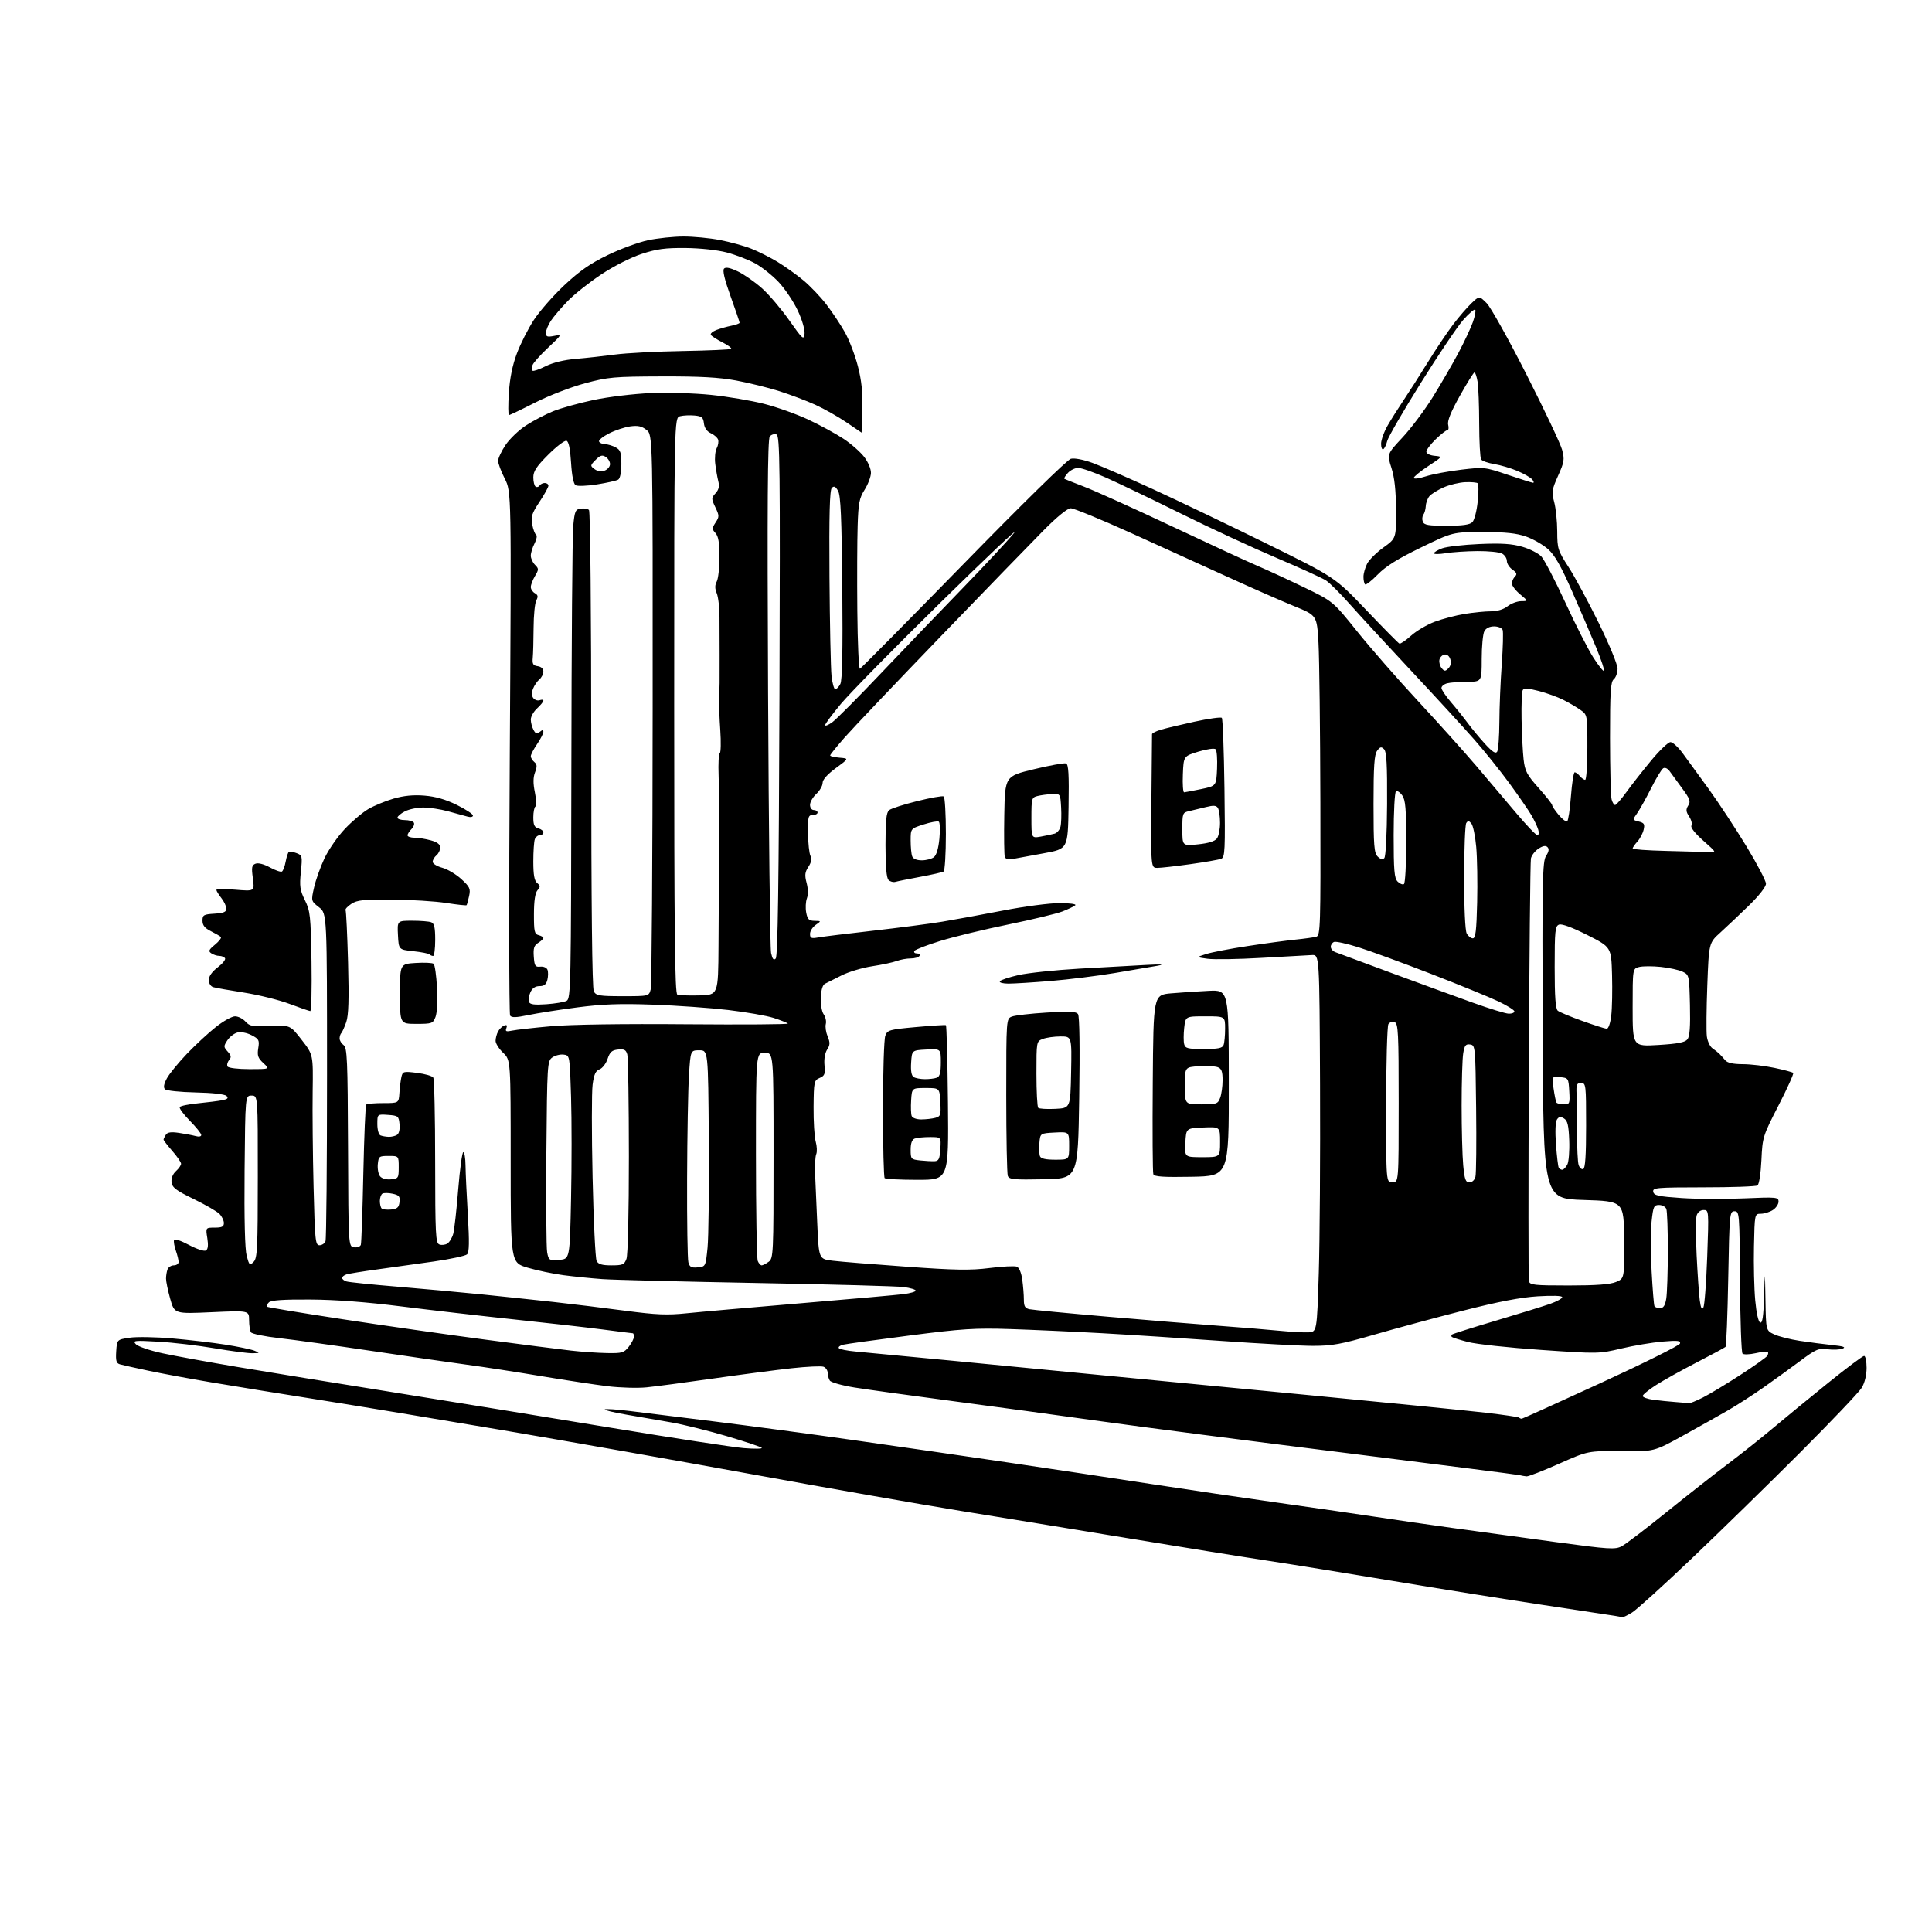 <?xml version="1.0" encoding="UTF-8" standalone="no"?>
<svg 
  version="1.1" 
  xmlns="http://www.w3.org/2000/svg" 
  xmlns:xlink="http://www.w3.org/1999/xlink" 
  xmlns:svg="http://www.w3.org/2000/svg"
  xmlns:rdf="http://www.w3.org/1999/02/22-rdf-syntax-ns#"
  xmlns:cc="http://creativecommons.org/ns#"
  xmlns:dc="http://purl.org/dc/elements/1.1/"
  viewBox="0 0 768 768"
  width="768"
  height="768"
>
<style>svg {background-color: white; }</style>"
<path stroke="none" fill="black" fill-rule="evenodd" d="M645.00,642.86C644.73,642.79 643.38,642.55 642.00,642.33C640.62,642.11 627.58,640.13 613.00,637.93C598.42,635.73 571.88,631.49 554.00,628.50C536.12,625.51 513.85,621.91 504.50,620.49C495.15,619.08 469.95,615.03 448.50,611.49C427.05,607.95 397.12,603.06 382.00,600.62C366.88,598.17 329.75,591.66 299.50,586.14C269.25,580.62 224.25,572.66 199.50,568.47C174.75,564.27 142.12,558.87 127.00,556.48C111.88,554.09 92.53,550.95 84.00,549.51C75.47,548.07 64.22,545.99 59.00,544.88C53.77,543.78 48.69,542.64 47.70,542.35C46.24,541.93 45.95,540.96 46.20,537.17C46.50,532.52 46.50,532.52 51.50,531.77C54.25,531.35 61.90,531.48 68.50,532.05C75.10,532.62 84.60,533.73 89.60,534.52C94.61,535.31 99.79,536.39 101.10,536.91C103.40,537.83 103.37,537.88 100.35,537.94C98.62,537.97 91.87,537.09 85.36,535.98C78.85,534.86 68.79,533.68 63.01,533.35C53.35,532.80 52.62,532.88 54.03,534.37C54.88,535.26 59.60,536.87 64.53,537.94C69.46,539.01 82.95,541.47 94.50,543.41C106.05,545.35 133.95,549.89 156.50,553.49C179.05,557.10 217.85,563.42 242.72,567.53C267.59,571.65 291.44,575.30 295.72,575.65C300.00,576.00 303.19,575.94 302.81,575.54C302.44,575.13 296.14,573.03 288.81,570.87C281.49,568.72 271.68,566.28 267.00,565.46C262.32,564.65 254.31,563.26 249.19,562.38C244.06,561.51 240.11,560.55 240.40,560.26C240.69,559.97 245.11,560.25 250.22,560.88C255.32,561.51 270.52,563.39 284.00,565.06C297.48,566.73 322.45,570.07 339.50,572.50C356.55,574.92 384.23,578.92 401.00,581.40C417.77,583.87 443.20,587.70 457.50,589.90C471.80,592.10 494.98,595.52 509.00,597.49C523.02,599.46 540.12,601.94 547.00,602.99C553.88,604.04 567.60,606.03 577.50,607.40C587.40,608.78 605.92,611.31 618.65,613.03C639.69,615.87 642.06,616.02 644.65,614.66C646.22,613.84 654.02,607.90 662.00,601.46C669.98,595.02 681.00,586.36 686.50,582.21C692.00,578.07 700.33,571.46 705.00,567.53C709.67,563.59 719.47,555.57 726.76,549.69C734.05,543.81 740.47,539.00 741.01,539.00C741.55,539.00 742.00,541.14 742.00,543.75C741.99,546.68 741.25,549.72 740.06,551.67C738.99,553.42 728.08,564.89 715.81,577.17C703.54,589.45 684.17,608.39 672.77,619.25C661.36,630.12 650.56,639.91 648.77,641.00C646.97,642.10 645.27,642.93 645.00,642.86zM606.82,586.88C606.09,586.82 604.83,586.59 604.00,586.38C603.17,586.17 571.90,582.18 534.50,577.51C497.10,572.85 453.45,567.20 437.50,564.96C421.55,562.72 395.02,559.11 378.54,556.94C362.07,554.77 344.56,552.34 339.63,551.55C334.71,550.75 330.31,549.52 329.86,548.80C329.40,548.09 329.02,546.70 329.02,545.72C329.01,544.74 328.27,543.66 327.37,543.31C326.47,542.97 320.73,543.24 314.62,543.91C308.50,544.59 294.50,546.42 283.50,547.99C272.50,549.56 260.57,551.14 257.00,551.50C253.43,551.86 246.45,551.65 241.50,551.05C236.55,550.44 224.62,548.63 215.00,547.02C205.38,545.41 192.10,543.36 185.50,542.48C178.90,541.59 161.80,539.12 147.50,536.99C133.20,534.86 116.78,532.58 111.00,531.93C105.22,531.28 100.17,530.24 99.77,529.62C99.36,529.01 99.02,526.80 99.02,524.73C99.00,520.95 99.00,520.95 84.17,521.62C69.35,522.29 69.35,522.29 67.67,516.33C66.75,513.05 66.00,509.42 66.00,508.27C66.00,507.11 66.27,505.45 66.61,504.58C66.94,503.71 68.07,503.00 69.11,503.00C70.15,503.00 71.00,502.39 71.00,501.65C71.00,500.91 70.51,498.89 69.91,497.17C69.31,495.45 68.98,493.56 69.18,492.97C69.39,492.34 71.81,493.12 75.09,494.87C78.21,496.53 81.18,497.51 81.86,497.08C82.69,496.58 82.86,494.99 82.41,492.17C81.74,488.00 81.74,488.00 85.37,488.00C88.22,488.00 89.00,487.61 89.00,486.17C89.00,485.17 88.21,483.54 87.25,482.56C86.29,481.57 81.67,478.91 77.00,476.63C69.95,473.21 68.45,472.06 68.20,469.95C68.02,468.36 68.68,466.70 69.95,465.54C71.08,464.52 71.99,463.20 71.98,462.60C71.97,461.99 70.40,459.70 68.48,457.51C66.57,455.32 65.01,453.29 65.02,453.01C65.02,452.73 65.43,451.87 65.92,451.10C66.57,450.08 67.97,449.87 71.15,450.34C73.54,450.69 76.51,451.26 77.75,451.60C79.06,451.97 80.00,451.79 80.00,451.18C80.00,450.59 77.96,448.05 75.47,445.52C72.97,442.99 71.17,440.54 71.45,440.08C71.74,439.61 75.02,438.94 78.74,438.58C82.46,438.21 86.78,437.66 88.35,437.36C90.49,436.94 90.91,436.51 90.05,435.65C89.36,434.95 84.50,434.41 77.76,434.26C71.63,434.13 66.16,433.56 65.59,432.99C64.89,432.29 65.13,430.92 66.34,428.66C67.32,426.84 70.91,422.45 74.31,418.89C77.72,415.34 82.90,410.53 85.84,408.22C88.78,405.90 92.19,404.00 93.43,404.00C94.68,404.00 96.54,404.94 97.59,406.10C99.27,407.95 100.38,408.15 107.42,407.85C115.36,407.50 115.36,407.50 119.93,413.37C124.50,419.24 124.50,419.24 124.29,433.87C124.17,441.92 124.33,458.96 124.65,471.75C125.18,493.17 125.36,495.00 127.00,495.00C127.98,495.00 129.06,494.29 129.39,493.42C129.73,492.55 130.00,462.88 130.00,427.49C130.00,363.14 130.00,363.14 126.82,360.66C123.64,358.17 123.64,358.17 124.85,352.78C125.51,349.81 127.38,344.59 129.00,341.16C130.62,337.74 134.26,332.49 137.10,329.49C139.93,326.50 144.11,322.95 146.39,321.62C148.66,320.29 153.19,318.42 156.44,317.47C160.52,316.29 164.33,315.91 168.73,316.27C173.09,316.62 177.15,317.78 181.55,319.95C185.10,321.70 188.00,323.60 188.00,324.18C188.00,324.80 187.07,324.97 185.75,324.59C184.51,324.24 181.04,323.29 178.04,322.48C175.04,321.66 170.63,321.00 168.24,321.00C165.85,321.00 162.57,321.69 160.95,322.53C159.33,323.36 158.00,324.49 158.00,325.03C158.00,325.56 159.32,326.00 160.94,326.00C162.56,326.00 164.16,326.45 164.50,327.01C164.85,327.56 164.42,328.72 163.56,329.58C162.70,330.44 162.00,331.56 162.00,332.07C162.00,332.58 163.24,333.00 164.75,333.01C166.26,333.01 169.19,333.48 171.25,334.05C173.84,334.77 175.00,335.66 175.00,336.92C175.00,337.93 174.32,339.32 173.50,340.00C172.67,340.68 172.00,341.85 172.00,342.58C172.00,343.32 173.70,344.38 175.78,344.94C177.86,345.50 181.28,347.53 183.37,349.44C186.77,352.56 187.10,353.28 186.47,356.21C186.08,358.02 185.63,359.65 185.47,359.83C185.30,360.01 181.64,359.61 177.34,358.94C173.03,358.27 163.41,357.67 155.96,357.61C144.51,357.52 142.00,357.78 139.68,359.29C138.17,360.28 137.13,361.41 137.37,361.80C137.61,362.18 138.06,371.52 138.36,382.55C138.76,397.36 138.57,403.55 137.64,406.28C136.94,408.30 136.06,410.27 135.69,410.65C135.31,411.02 135.00,412.00 135.00,412.81C135.00,413.62 135.72,414.81 136.60,415.45C138.01,416.48 138.21,421.19 138.35,456.06C138.50,495.50 138.50,495.50 140.75,495.82C141.99,496.00 143.20,495.55 143.44,494.82C143.67,494.09 144.12,481.39 144.43,466.58C144.75,451.78 145.26,439.40 145.59,439.08C145.91,438.76 148.95,438.50 152.34,438.50C158.50,438.50 158.50,438.50 158.77,434.50C158.91,432.30 159.27,429.44 159.56,428.14C160.07,425.89 160.36,425.81 165.80,426.49C168.93,426.88 171.83,427.72 172.23,428.35C172.64,428.98 172.98,444.03 172.98,461.78C173.00,490.74 173.17,494.13 174.64,494.69C175.54,495.04 176.98,494.87 177.83,494.33C178.69,493.79 179.75,492.03 180.18,490.43C180.61,488.82 181.50,480.87 182.15,472.75C182.81,464.64 183.72,458.00 184.17,458.00C184.63,458.00 185.02,460.36 185.05,463.25C185.08,466.14 185.50,475.02 185.97,483.00C186.61,493.72 186.53,497.79 185.67,498.62C185.02,499.23 179.10,500.51 172.50,501.46C165.90,502.41 155.78,503.83 150.00,504.61C144.22,505.40 138.71,506.28 137.75,506.59C136.79,506.89 136.00,507.52 136.00,508.00C136.00,508.48 136.79,509.11 137.75,509.40C138.71,509.70 147.82,510.64 158.00,511.48C168.18,512.33 183.25,513.71 191.50,514.54C199.75,515.38 212.57,516.73 220.00,517.55C227.43,518.37 240.27,519.94 248.54,521.04C261.00,522.68 265.22,522.86 273.07,522.04C278.28,521.50 298.73,519.71 318.52,518.05C338.31,516.39 356.64,514.76 359.25,514.43C361.86,514.09 364.00,513.47 364.00,513.04C364.00,512.62 361.90,511.98 359.34,511.63C356.78,511.28 330.57,510.56 301.09,510.02C271.62,509.48 243.90,508.78 239.50,508.47C235.10,508.16 228.12,507.45 224.00,506.91C219.88,506.36 213.46,505.02 209.75,503.93C203.00,501.94 203.00,501.94 203.00,461.66C203.00,421.37 203.00,421.37 200.00,418.50C198.35,416.92 197.00,414.78 197.00,413.75C197.00,412.71 197.44,411.05 197.97,410.05C198.51,409.05 199.61,407.98 200.42,407.67C201.46,407.27 201.72,407.57 201.29,408.70C200.78,410.01 201.19,410.19 203.59,409.68C205.19,409.34 212.21,408.55 219.18,407.93C226.96,407.25 247.74,406.94 272.88,407.16C295.44,407.34 313.59,407.22 313.20,406.87C312.82,406.53 310.25,405.52 307.50,404.63C304.75,403.75 296.65,402.34 289.50,401.49C282.35,400.65 268.85,399.69 259.50,399.36C246.43,398.89 239.49,399.15 229.50,400.45C222.35,401.38 213.58,402.76 210.01,403.50C205.07,404.53 203.35,404.57 202.77,403.68C202.35,403.03 202.29,355.93 202.65,299.00C203.29,195.50 203.29,195.50 200.65,190.28C199.19,187.41 198.00,184.23 198.00,183.20C198.00,182.18 199.32,179.35 200.94,176.92C202.56,174.49 206.22,170.98 209.07,169.13C211.92,167.28 216.78,164.73 219.87,163.48C222.97,162.23 230.22,160.21 236.00,158.99C241.78,157.77 251.95,156.54 258.60,156.26C265.26,155.97 276.06,156.29 282.60,156.97C289.15,157.64 298.64,159.24 303.71,160.53C308.77,161.81 316.73,164.65 321.40,166.84C326.06,169.03 332.34,172.45 335.35,174.45C338.36,176.44 342.05,179.69 343.56,181.67C345.12,183.72 346.26,186.45 346.22,188.04C346.17,189.57 345.04,192.56 343.70,194.68C341.59,198.02 341.21,199.98 340.93,209.02C340.74,214.79 340.68,230.00 340.80,242.83C340.91,255.67 341.38,266.02 341.84,265.83C342.30,265.65 360.81,246.93 382.97,224.24C406.39,200.25 424.28,182.72 425.68,182.37C427.09,182.01 430.64,182.69 434.29,184.02C437.71,185.26 448.60,189.99 458.50,194.54C468.40,199.08 488.70,208.81 503.60,216.15C530.71,229.50 530.71,229.50 543.10,242.50C549.92,249.65 555.85,255.65 556.28,255.84C556.70,256.03 558.78,254.62 560.90,252.71C563.01,250.80 567.26,248.30 570.33,247.15C573.41,246.00 578.76,244.60 582.21,244.04C585.67,243.47 590.35,243.01 592.62,243.01C595.21,243.00 597.67,242.26 599.27,241.00C600.67,239.90 603.09,238.99 604.66,238.97C607.50,238.95 607.50,238.95 604.24,236.22C602.45,234.73 600.99,232.80 600.99,231.95C601.00,231.10 601.54,229.86 602.21,229.19C603.15,228.25 602.94,227.64 601.21,226.43C599.99,225.58 599.00,224.03 599.00,222.98C599.00,221.93 598.13,220.60 597.07,220.04C596.00,219.47 591.61,219.03 587.32,219.06C583.02,219.09 577.36,219.47 574.75,219.90C572.14,220.33 570.00,220.35 570.00,219.94C570.00,219.53 571.46,218.65 573.25,217.97C575.04,217.30 581.72,216.53 588.09,216.26C596.89,215.88 600.99,216.15 605.14,217.35C608.14,218.22 611.55,219.96 612.72,221.22C613.89,222.47 618.17,230.70 622.23,239.50C626.28,248.30 631.29,258.14 633.36,261.36C635.42,264.58 637.34,266.99 637.62,266.71C637.90,266.43 636.49,262.22 634.48,257.35C632.47,252.48 628.15,242.43 624.90,235.00C620.49,224.96 618.05,220.68 615.37,218.29C613.38,216.53 609.45,214.28 606.63,213.29C602.80,211.95 598.46,211.50 589.50,211.50C577.50,211.50 577.50,211.50 564.78,217.68C555.58,222.15 550.85,225.11 547.66,228.39C545.24,230.88 542.97,232.64 542.63,232.29C542.28,231.95 542.00,230.59 542.00,229.28C542.00,227.97 542.66,225.63 543.46,224.07C544.27,222.51 547.19,219.61 549.96,217.62C555.00,214.00 555.00,214.00 554.94,202.75C554.90,194.90 554.35,189.84 553.12,186.00C551.36,180.50 551.36,180.50 557.54,173.88C560.93,170.24 566.33,163.04 569.54,157.88C572.74,152.72 577.29,144.88 579.65,140.46C582.01,136.04 584.63,130.45 585.48,128.05C586.33,125.65 586.74,123.42 586.41,123.09C586.07,122.77 583.92,124.61 581.64,127.19C579.37,129.77 571.79,141.02 564.82,152.19C557.84,163.36 551.83,173.74 551.46,175.26C551.08,176.78 550.38,178.27 549.89,178.57C549.40,178.87 549.00,177.89 549.00,176.40C549.00,174.90 550.19,171.61 551.65,169.09C553.11,166.56 555.97,162.03 558.01,159.00C560.05,155.97 564.36,149.22 567.58,144.00C570.81,138.78 575.33,132.03 577.63,129.00C579.93,125.97 583.21,122.17 584.93,120.54C588.04,117.58 588.04,117.58 590.99,120.54C592.60,122.17 599.75,134.97 606.86,149.00C613.98,163.03 620.32,176.42 620.95,178.77C621.98,182.65 621.83,183.62 619.36,189.12C616.87,194.69 616.74,195.57 617.82,199.61C618.47,202.04 619.01,207.28 619.02,211.26C619.04,218.12 619.28,218.86 623.51,225.39C625.96,229.18 631.35,239.16 635.49,247.57C639.69,256.12 643.00,264.15 643.00,265.80C643.00,267.43 642.33,269.32 641.50,270.00C640.25,271.04 640.00,274.91 640.01,293.37C640.02,305.54 640.30,316.51 640.63,317.75C640.96,318.99 641.59,320.00 642.03,320.00C642.47,320.00 644.53,317.64 646.61,314.75C648.70,311.86 653.11,306.24 656.42,302.25C659.73,298.26 663.15,295.00 664.03,295.00C664.90,295.00 667.03,296.91 668.76,299.25C670.48,301.59 675.16,308.00 679.14,313.50C683.12,319.00 689.89,329.29 694.19,336.36C698.49,343.43 702.00,350.15 702.00,351.28C702.00,352.51 699.27,356.01 695.25,359.93C691.54,363.55 686.43,368.38 683.91,370.66C679.32,374.81 679.32,374.81 678.68,391.66C678.33,400.92 678.25,410.07 678.50,412.00C678.76,413.93 679.76,416.05 680.73,416.72C681.71,417.38 682.95,418.38 683.50,418.92C684.05,419.46 685.08,420.60 685.79,421.45C686.67,422.51 688.87,423.01 692.79,423.02C695.93,423.03 701.60,423.69 705.39,424.50C709.19,425.30 712.53,426.20 712.83,426.49C713.12,426.79 710.50,432.61 706.99,439.43C700.74,451.60 700.62,452.02 700.19,461.17C699.94,466.50 699.27,470.82 698.62,471.23C698.01,471.64 688.35,471.98 677.18,471.98C658.37,472.00 656.88,472.13 657.19,473.75C657.47,475.23 659.19,475.61 668.51,476.24C674.55,476.64 685.69,476.70 693.25,476.37C706.23,475.81 707.00,475.88 707.00,477.65C707.00,478.68 705.99,480.18 704.75,480.99C703.51,481.80 701.38,482.47 700.00,482.48C697.50,482.50 697.50,482.50 697.23,495.50C697.08,502.65 697.30,512.29 697.73,516.92C698.20,522.03 698.98,525.50 699.72,525.74C700.61,526.04 701.02,523.26 701.25,515.32C701.58,504.50 701.58,504.50 701.79,516.70C702.00,528.91 702.00,528.91 705.25,530.43C707.04,531.27 711.65,532.44 715.50,533.02C719.35,533.60 725.19,534.36 728.47,534.70C732.79,535.15 733.90,535.54 732.47,536.10C731.39,536.53 728.70,536.65 726.50,536.36C722.86,535.89 721.84,536.33 715.50,541.08C711.65,543.95 705.11,548.68 700.96,551.59C696.82,554.49 690.52,558.55 686.96,560.61C683.41,562.66 675.33,567.20 669.00,570.69C657.50,577.04 657.50,577.04 644.39,576.89C631.28,576.73 631.28,576.73 619.71,581.87C613.34,584.69 607.54,586.95 606.82,586.88zM604.92,563.97C605.24,563.95 619.42,557.54 636.43,549.72C653.44,541.90 667.56,534.87 667.81,534.09C668.19,532.93 666.98,532.79 660.84,533.31C656.76,533.66 649.38,534.90 644.46,536.07C635.59,538.17 635.27,538.18 612.50,536.61C599.85,535.74 586.82,534.33 583.54,533.47C580.26,532.62 577.38,531.71 577.13,531.46C576.87,531.21 576.88,530.78 577.15,530.52C577.41,530.25 585.25,527.77 594.57,525.00C603.88,522.24 613.64,519.21 616.25,518.29C618.86,517.36 621.00,516.18 621.00,515.65C621.00,515.07 617.19,514.94 611.25,515.31C604.40,515.74 595.57,517.44 581.55,521.02C570.57,523.82 554.69,528.11 546.25,530.56C533.19,534.34 529.58,535.00 521.96,535.00C517.04,535.00 500.75,534.12 485.75,533.06C470.76,531.99 449.27,530.60 438.00,529.97C426.73,529.35 410.30,528.61 401.50,528.32C387.51,527.87 382.49,528.19 361.50,530.90C348.30,532.60 336.47,534.23 335.21,534.53C333.95,534.82 333.15,535.43 333.43,535.89C333.71,536.35 336.77,536.97 340.22,537.27C343.68,537.57 361.12,539.23 379.00,540.95C396.88,542.68 422.98,545.21 437.00,546.57C451.02,547.94 488.38,551.53 520.00,554.56C551.62,557.59 583.33,560.74 590.45,561.56C597.57,562.39 603.61,563.28 603.87,563.53C604.12,563.79 604.60,563.99 604.92,563.97zM671.28,557.83C671.71,557.92 674.26,556.89 676.94,555.53C679.63,554.17 686.33,550.13 691.83,546.56C697.34,542.99 702.15,539.57 702.52,538.97C702.89,538.36 702.99,537.66 702.73,537.40C702.47,537.14 700.29,537.37 697.88,537.92C695.47,538.46 693.13,538.53 692.68,538.08C692.22,537.62 691.77,524.71 691.68,509.38C691.50,482.23 691.45,481.50 689.50,481.50C687.56,481.50 687.48,482.33 687.00,508.17C686.73,522.84 686.24,535.09 685.93,535.41C685.61,535.72 680.48,538.49 674.52,541.56C668.57,544.63 661.28,548.68 658.35,550.56C655.41,552.44 653.00,554.40 653.00,554.93C653.00,555.45 654.91,556.13 657.25,556.44C659.59,556.75 663.52,557.15 666.00,557.33C668.48,557.51 670.85,557.73 671.28,557.83zM241.18,537.87C247.28,537.99 248.03,537.77 249.93,535.37C251.07,533.92 252.00,532.12 252.00,531.37C252.00,530.61 251.80,530.00 251.55,530.00C251.30,530.00 246.02,529.34 239.80,528.52C233.59,527.71 217.70,525.90 204.50,524.51C191.30,523.11 171.05,520.77 159.50,519.32C145.68,517.58 133.30,516.64 123.31,516.59C112.50,516.52 107.76,516.86 106.87,517.73C106.19,518.41 105.84,519.17 106.09,519.43C106.35,519.68 119.82,521.92 136.03,524.39C152.24,526.87 177.65,530.51 192.50,532.47C207.35,534.44 222.88,536.43 227.00,536.89C231.12,537.36 237.50,537.80 241.18,537.87zM520.00,529.64C523.50,529.50 523.50,529.50 524.24,506.00C524.64,493.07 524.87,459.32 524.74,431.00C524.50,379.50 524.50,379.50 521.50,379.65C519.85,379.73 510.85,380.24 501.50,380.77C492.15,381.31 482.48,381.47 480.00,381.12C475.50,380.50 475.50,380.50 479.50,379.23C481.70,378.54 489.12,377.11 496.00,376.07C502.88,375.02 511.43,373.87 515.00,373.51C518.58,373.15 522.29,372.63 523.25,372.36C524.89,371.90 524.99,368.56 524.87,319.18C524.80,290.21 524.47,261.58 524.12,255.57C523.50,244.63 523.50,244.63 514.50,240.97C509.55,238.96 497.85,233.81 488.50,229.55C479.15,225.28 461.66,217.33 449.63,211.89C437.61,206.45 426.81,202.02 425.63,202.04C424.31,202.07 420.21,205.41 414.88,210.79C410.13,215.58 391.68,234.60 373.88,253.06C356.07,271.52 338.91,289.57 335.75,293.17C332.59,296.77 330.00,299.98 330.00,300.30C330.00,300.62 331.69,301.02 333.75,301.19C337.50,301.50 337.50,301.50 332.25,305.34C328.89,307.81 327.00,309.92 327.00,311.23C327.00,312.35 325.87,314.31 324.50,315.59C323.12,316.86 322.00,318.83 322.00,319.95C322.00,321.11 322.66,322.00 323.50,322.00C324.32,322.00 325.00,322.45 325.00,323.00C325.00,323.55 324.12,324.00 323.05,324.00C321.29,324.00 321.11,324.70 321.20,331.25C321.25,335.24 321.69,339.28 322.18,340.24C322.78,341.42 322.51,342.82 321.35,344.59C319.96,346.71 319.83,347.91 320.64,350.96C321.25,353.23 321.30,355.67 320.76,357.11C320.27,358.42 320.15,360.96 320.48,362.75C320.99,365.45 321.55,366.01 323.80,366.05C326.50,366.10 326.50,366.10 324.25,367.67C323.01,368.54 322.00,370.14 322.00,371.23C322.00,372.93 322.48,373.14 325.25,372.65C327.04,372.33 336.82,371.13 347.00,369.98C357.18,368.83 369.55,367.22 374.50,366.40C379.45,365.58 390.35,363.58 398.72,361.96C407.10,360.33 417.20,359.00 421.17,359.00C425.22,359.00 427.98,359.37 427.45,359.85C426.93,360.32 424.60,361.43 422.29,362.33C419.97,363.22 410.29,365.55 400.79,367.50C391.28,369.44 379.14,372.39 373.80,374.03C368.47,375.68 363.83,377.47 363.49,378.01C363.16,378.56 363.61,379.00 364.50,379.00C365.39,379.00 365.84,379.45 365.50,380.00C365.16,380.55 363.59,381.00 362.01,381.00C360.42,381.00 357.94,381.45 356.50,382.00C355.05,382.55 350.63,383.50 346.68,384.10C342.73,384.71 337.25,386.35 334.50,387.76C331.75,389.17 328.82,390.64 328.00,391.02C327.02,391.47 326.43,393.38 326.29,396.50C326.17,399.22 326.66,402.11 327.43,403.21C328.17,404.26 328.55,406.00 328.27,407.07C327.99,408.14 328.32,410.36 329.00,412.00C330.02,414.46 329.98,415.39 328.79,417.24C327.92,418.61 327.51,421.08 327.75,423.50C328.09,426.93 327.82,427.64 325.82,428.50C323.61,429.45 323.50,430.01 323.41,440.00C323.36,445.77 323.74,451.98 324.25,453.79C324.76,455.60 324.86,457.85 324.47,458.79C324.08,459.73 323.87,463.20 324.01,466.50C324.14,469.80 324.53,478.80 324.88,486.50C325.50,500.50 325.50,500.50 331.00,501.16C334.02,501.53 347.20,502.60 360.28,503.53C379.76,504.93 385.75,505.03 393.33,504.07C398.42,503.43 403.30,503.18 404.17,503.51C405.13,503.88 405.99,505.89 406.37,508.70C406.72,511.22 407.00,514.78 407.00,516.62C407.00,519.28 407.46,520.06 409.25,520.44C410.49,520.71 424.55,522.05 440.50,523.43C456.45,524.81 476.48,526.44 485.00,527.06C493.52,527.69 504.10,528.55 508.50,528.99C512.90,529.42 518.08,529.72 520.00,529.64zM677.12,519.75C677.59,518.92 678.27,509.85 678.64,499.62C679.31,481.19 679.29,481.00 677.22,481.00C675.97,481.00 674.86,481.85 674.45,483.14C674.08,484.32 674.07,491.41 674.43,498.89C674.80,506.38 675.36,514.47 675.68,516.89C676.10,520.01 676.51,520.84 677.12,519.75zM659.93,520.00C661.24,520.00 661.91,518.97 662.36,516.25C662.70,514.19 662.98,505.67 662.99,497.33C663.00,488.99 662.73,481.45 662.39,480.58C662.06,479.71 660.76,479.00 659.51,479.00C657.44,479.00 657.17,479.61 656.53,485.57C656.14,489.18 656.15,498.07 656.54,505.32C656.93,512.57 657.44,518.84 657.68,519.25C657.92,519.66 658.93,520.00 659.93,520.00zM623.61,511.00C634.54,511.00 640.04,510.59 642.39,509.61C645.72,508.22 645.72,508.22 645.61,492.86C645.50,477.50 645.50,477.50 629.50,477.00C613.50,476.50 613.50,476.50 613.24,409.59C613.01,349.65 613.15,342.42 614.59,340.23C615.70,338.54 615.87,337.47 615.14,336.74C614.42,336.02 613.33,336.21 611.57,337.36C610.17,338.28 608.82,340.03 608.56,341.26C608.31,342.49 607.93,380.40 607.73,425.50C607.53,470.60 607.54,508.29 607.76,509.25C608.11,510.82 609.70,511.00 623.61,511.00zM277.38,503.80C280.49,503.50 280.50,503.48 281.26,496.00C281.67,491.88 281.90,472.52 281.76,453.00C281.50,417.50 281.50,417.50 278.00,417.50C274.50,417.50 274.50,417.50 273.87,427.50C273.52,433.00 273.19,451.45 273.13,468.50C273.07,485.55 273.30,500.54 273.64,501.80C274.15,503.68 274.84,504.05 277.38,503.80zM100.81,501.62C102.29,500.14 102.47,496.40 102.48,467.73C102.50,435.50 102.50,435.50 100.00,435.50C97.50,435.50 97.50,435.50 97.23,465.34C97.06,484.58 97.36,496.61 98.06,499.23C99.08,503.00 99.27,503.16 100.81,501.62zM243.06,503.00C247.50,503.00 248.16,502.72 249.02,500.43C249.60,498.93 249.99,482.11 249.99,459.68C249.98,438.68 249.70,420.46 249.36,419.20C248.86,417.33 248.16,416.95 245.70,417.20C243.25,417.44 242.45,418.16 241.52,420.91C240.90,422.78 239.46,424.66 238.33,425.07C236.76,425.65 236.11,427.08 235.57,431.17C235.18,434.10 235.18,450.68 235.56,468.00C235.94,485.32 236.67,500.29 237.16,501.25C237.84,502.56 239.32,503.00 243.06,503.00zM302.78,503.00C303.24,503.00 304.49,502.36 305.56,501.58C307.43,500.22 307.50,498.60 307.50,459.33C307.50,418.50 307.50,418.50 304.00,418.50C300.50,418.50 300.50,418.50 300.50,459.00C300.50,481.27 300.82,500.29 301.22,501.25C301.61,502.21 302.32,503.00 302.78,503.00zM222.31,500.80C226.50,500.50 226.50,500.50 227.00,476.50C227.28,463.30 227.28,445.07 227.00,436.00C226.50,419.50 226.50,419.50 224.00,419.21C222.62,419.05 220.60,419.57 219.50,420.38C217.57,421.78 217.49,423.18 217.19,458.17C217.03,478.15 217.16,495.99 217.50,497.80C218.09,500.99 218.27,501.10 222.31,500.80zM155.46,480.80C157.91,480.56 158.56,479.99 158.81,477.84C159.07,475.59 158.65,475.08 156.08,474.52C154.41,474.15 152.59,474.14 152.02,474.48C151.46,474.83 151.00,476.14 151.00,477.39C151.00,478.64 151.32,479.99 151.71,480.38C152.11,480.77 153.79,480.96 155.46,480.80zM553.50,470.00C556.00,470.00 556.00,470.00 556.00,438.47C556.00,410.48 555.82,406.87 554.40,406.32C553.52,405.99 552.40,406.34 551.91,407.10C551.43,407.87 551.02,422.34 551.02,439.25C551.00,470.00 551.00,470.00 553.50,470.00zM584.13,470.00C585.20,470.00 586.19,469.07 586.51,467.75C586.82,466.51 586.94,454.25 586.78,440.50C586.50,415.93 586.46,415.49 584.39,415.20C582.64,414.95 582.17,415.56 581.65,418.70C581.30,420.79 581.02,430.15 581.02,439.50C581.02,448.85 581.30,459.54 581.65,463.25C582.19,468.90 582.59,470.00 584.13,470.00zM155.41,468.80C158.36,468.51 158.50,468.30 158.50,464.00C158.50,459.50 158.50,459.50 154.50,459.50C150.70,459.50 150.48,459.67 150.18,462.82C150.01,464.64 150.42,466.80 151.10,467.62C151.83,468.50 153.59,468.98 155.41,468.80zM364.72,469.00C357.91,469.00 352.03,468.70 351.67,468.33C351.30,467.97 351.00,455.62 351.00,440.90C351.00,426.18 351.41,413.04 351.92,411.71C352.78,409.45 353.54,409.23 364.17,408.27C370.40,407.71 375.73,407.37 376.01,407.53C376.29,407.69 376.65,421.59 376.82,438.41C377.11,469.00 377.11,469.00 364.72,469.00zM414.87,468.78C403.10,469.02 401.15,468.84 400.62,467.45C400.28,466.56 400.00,452.14 400.00,435.39C400.00,404.95 400.00,404.95 402.27,404.09C403.51,403.61 409.72,402.90 416.06,402.51C425.25,401.93 427.77,402.06 428.54,403.14C429.13,403.98 429.31,416.79 429.00,436.50C428.50,468.50 428.50,468.50 414.87,468.78zM473.73,467.78C462.43,467.99 458.84,467.75 458.47,466.77C458.19,466.07 458.09,449.74 458.24,430.49C458.50,395.50 458.50,395.50 465.50,394.87C469.35,394.53 476.09,394.08 480.47,393.87C488.44,393.50 488.44,393.50 488.47,430.50C488.50,467.50 488.50,467.50 473.73,467.78zM621.02,465.00C621.52,465.00 622.41,464.09 623.01,462.99C623.60,461.88 623.95,457.54 623.79,453.34C623.56,447.32 623.13,445.48 621.72,444.61C620.35,443.75 619.71,443.84 618.92,445.00C618.29,445.92 618.14,449.77 618.52,454.96C618.86,459.61 619.36,463.77 619.63,464.21C619.90,464.64 620.53,465.00 621.02,465.00zM629.33,464.72C630.16,464.45 630.50,459.40 630.50,447.42C630.50,431.17 630.42,430.50 628.50,430.50C626.76,430.50 626.53,431.10 626.71,435.00C626.83,437.48 626.92,444.34 626.90,450.26C626.89,456.18 627.16,461.94 627.52,463.07C627.88,464.19 628.69,464.94 629.33,464.72zM371.50,461.60C373.16,461.52 373.55,460.69 373.80,456.75C374.11,452.00 374.11,452.00 369.64,452.00C367.18,452.00 364.45,452.27 363.58,452.61C362.52,453.01 362.00,454.47 362.00,457.05C362.00,460.74 362.14,460.89 365.75,461.29C367.81,461.51 370.40,461.65 371.50,461.60zM419.47,461.00C425.00,461.00 425.00,461.00 425.00,455.45C425.00,449.90 425.00,449.90 419.25,450.20C413.50,450.50 413.50,450.50 413.18,454.36C413.01,456.48 413.11,458.84 413.40,459.61C413.77,460.57 415.66,461.00 419.47,461.00zM477.95,460.00C485.00,460.00 485.00,460.00 485.00,453.95C485.00,447.91 485.00,447.91 478.25,448.20C471.50,448.50 471.50,448.50 471.20,454.25C470.90,460.00 470.90,460.00 477.95,460.00zM154.50,451.91C155.60,451.94 157.10,451.59 157.82,451.13C158.62,450.62 159.02,448.94 158.82,446.90C158.52,443.68 158.28,443.48 154.25,443.19C150.00,442.89 150.00,442.89 150.00,446.86C150.00,449.10 150.54,451.05 151.25,451.34C151.94,451.62 153.40,451.87 154.50,451.91zM366.22,444.99C368.02,444.98 370.53,444.70 371.80,444.36C373.89,443.80 374.07,443.26 373.80,438.12C373.50,432.50 373.50,432.50 368.00,432.50C362.50,432.50 362.50,432.50 362.19,437.37C362.02,440.05 362.12,442.87 362.41,443.62C362.71,444.41 364.34,444.99 366.22,444.99zM419.46,440.79C425.50,440.50 425.50,440.50 425.78,426.25C426.05,412.00 426.05,412.00 421.59,412.00C419.14,412.00 415.98,412.44 414.57,412.98C412.00,413.95 412.00,413.95 412.00,426.81C412.00,433.88 412.32,439.99 412.71,440.38C413.10,440.77 416.14,440.95 419.46,440.79zM477.52,439.00C483.61,439.00 484.12,438.83 485.02,436.43C485.56,435.02 486.00,431.86 486.00,429.40C486.00,425.90 485.58,424.78 484.07,424.22C483.01,423.82 479.63,423.65 476.57,423.84C471.00,424.19 471.00,424.19 471.00,431.59C471.00,439.00 471.00,439.00 477.52,439.00zM621.61,439.00C623.99,439.00 624.09,438.76 623.80,433.75C623.51,428.61 623.43,428.49 620.18,428.18C616.86,427.86 616.86,427.86 617.56,432.68C617.94,435.33 618.45,437.84 618.69,438.25C618.92,438.66 620.24,439.00 621.61,439.00zM367.67,428.98C369.41,428.99 371.55,428.73 372.42,428.39C373.59,427.94 374.00,426.38 374.00,422.34C374.00,416.90 374.00,416.90 368.25,417.20C362.50,417.50 362.50,417.50 362.19,422.40C361.98,425.65 362.32,427.59 363.19,428.14C363.91,428.60 365.93,428.98 367.67,428.98zM99.21,425.00C107.29,425.00 107.29,425.00 104.69,422.59C102.54,420.60 102.19,419.58 102.66,416.68C103.18,413.50 102.94,413.02 100.01,411.50C98.14,410.54 95.78,410.09 94.40,410.43C93.10,410.76 91.29,412.16 90.38,413.54C88.85,415.88 88.85,416.18 90.51,418.01C91.93,419.58 92.04,420.25 91.05,421.44C90.38,422.25 90.12,423.38 90.47,423.96C90.83,424.54 94.67,425.00 99.21,425.00zM478.51,417.00C484.22,417.00 485.92,416.66 486.39,415.42C486.73,414.55 487.00,411.62 487.00,408.92C487.00,404.00 487.00,404.00 479.13,404.00C471.26,404.00 471.26,404.00 470.74,408.58C470.46,411.10 470.45,414.02 470.73,415.08C471.17,416.75 472.17,417.00 478.51,417.00zM659.25,415.39C666.94,414.92 669.82,414.36 670.78,413.15C671.70,412.00 671.98,408.14 671.78,399.53C671.50,387.65 671.47,387.51 668.85,386.26C667.40,385.56 663.51,384.71 660.20,384.36C656.90,384.02 653.02,384.03 651.60,384.39C649.00,385.04 649.00,385.04 649.00,400.52C649.00,416.01 649.00,416.01 659.25,415.39zM638.68,408.94C639.36,408.98 640.12,406.81 640.49,403.75C640.84,400.86 640.98,393.55 640.81,387.50C640.50,376.50 640.50,376.50 630.98,371.69C624.97,368.66 620.82,367.13 619.73,367.55C618.19,368.14 618.00,369.99 618.00,384.48C618.00,396.29 618.34,401.04 619.25,401.78C619.94,402.34 624.33,404.17 629.00,405.84C633.67,407.52 638.03,408.91 638.68,408.94zM165.52,407.00C159.00,407.00 159.00,407.00 159.00,395.09C159.00,383.18 159.00,383.18 165.25,382.79C168.69,382.57 171.89,382.72 172.37,383.12C172.85,383.52 173.46,387.82 173.72,392.67C174.00,397.81 173.75,402.65 173.12,404.25C172.10,406.86 171.72,407.00 165.52,407.00zM599.75,402.95C600.99,402.98 602.00,402.57 602.00,402.05C602.00,401.53 599.16,399.75 595.68,398.09C592.21,396.43 580.17,391.51 568.93,387.15C557.70,382.80 544.71,378.04 540.07,376.58C535.44,375.12 531.05,374.15 530.32,374.43C529.60,374.71 529.00,375.58 529.00,376.36C529.00,377.15 529.79,378.09 530.75,378.47C531.71,378.85 541.73,382.56 553.00,386.72C564.27,390.88 578.90,396.22 585.50,398.59C592.10,400.96 598.51,402.92 599.75,402.95zM123.33,401.92C122.87,401.87 119.12,400.57 115.00,399.03C110.88,397.48 102.78,395.48 97.00,394.57C91.22,393.67 85.71,392.69 84.75,392.40C83.74,392.09 83.00,390.89 83.00,389.55C83.00,388.08 84.28,386.26 86.52,384.55C88.45,383.08 89.78,381.45 89.46,380.93C89.14,380.42 88.12,379.99 87.19,379.98C86.26,379.98 84.83,379.52 84.00,378.96C82.74,378.11 82.97,377.57 85.46,375.52C87.09,374.18 88.14,372.80 87.79,372.46C87.44,372.11 85.66,371.08 83.83,370.16C81.39,368.94 80.50,367.83 80.50,366.00C80.50,363.73 80.93,363.47 85.25,363.20C88.94,362.96 90.00,362.51 89.98,361.20C89.97,360.26 89.08,358.38 88.00,357.00C86.92,355.62 86.03,354.17 86.02,353.76C86.01,353.36 89.43,353.32 93.62,353.67C101.23,354.31 101.23,354.31 100.52,349.16C99.92,344.76 100.07,343.91 101.59,343.33C102.64,342.92 104.95,343.52 107.30,344.81C109.47,346.00 111.62,346.73 112.08,346.45C112.54,346.16 113.22,344.37 113.57,342.45C113.93,340.54 114.51,338.81 114.86,338.61C115.21,338.40 116.57,338.64 117.89,339.14C120.17,340.00 120.24,340.32 119.60,346.62C119.02,352.31 119.24,353.85 121.21,357.85C123.32,362.13 123.53,364.06 123.83,382.25C124.00,393.11 123.78,401.96 123.33,401.92zM217.15,399.20C220.64,398.96 224.29,398.35 225.25,397.84C226.90,396.98 227.01,391.53 227.12,306.21C227.18,256.32 227.52,212.57 227.87,209.00C228.44,203.14 228.73,202.47 230.87,202.17C232.17,201.98 233.64,202.24 234.13,202.73C234.65,203.25 235.03,243.49 235.03,297.91C235.03,359.95 235.38,392.85 236.05,394.10C236.95,395.78 238.27,396.00 247.52,396.00C257.96,396.00 257.96,396.00 258.67,393.25C259.06,391.74 259.41,341.54 259.44,281.69C259.50,172.89 259.50,172.89 257.00,170.91C255.09,169.40 253.56,169.07 250.50,169.50C248.30,169.80 244.53,171.05 242.12,172.28C239.71,173.50 237.91,174.95 238.12,175.50C238.33,176.05 239.40,176.53 240.50,176.57C241.60,176.60 243.51,177.18 244.75,177.85C246.66,178.88 247.00,179.90 247.00,184.48C247.00,187.72 246.50,190.19 245.75,190.66C245.06,191.08 241.26,191.94 237.31,192.56C233.35,193.18 229.53,193.33 228.81,192.88C227.98,192.37 227.32,189.08 227.00,183.87C226.66,178.36 226.07,175.52 225.19,175.23C224.47,174.99 221.21,177.47 217.94,180.74C213.24,185.44 212.00,187.33 212.00,189.78C212.00,191.49 212.42,193.14 212.93,193.46C213.44,193.77 214.14,193.58 214.49,193.02C214.84,192.46 215.77,192.00 216.56,192.00C217.35,192.00 218.00,192.49 218.00,193.08C218.00,193.67 216.40,196.57 214.44,199.52C211.42,204.07 210.99,205.41 211.56,208.45C211.93,210.41 212.62,212.27 213.11,212.57C213.60,212.87 213.32,214.42 212.50,216.01C211.67,217.60 211.00,219.79 211.00,220.88C211.00,221.97 211.75,223.61 212.66,224.52C214.21,226.07 214.21,226.37 212.66,228.99C211.75,230.54 211.00,232.50 211.00,233.35C211.00,234.20 211.73,235.31 212.61,235.80C213.86,236.50 213.99,237.15 213.19,238.64C212.62,239.71 212.13,244.61 212.11,249.54C212.08,254.47 211.94,259.85 211.78,261.50C211.55,263.95 211.91,264.56 213.75,264.82C215.14,265.02 216.00,265.83 216.00,266.95C216.00,267.94 215.28,269.35 214.40,270.09C213.51,270.82 212.38,272.50 211.87,273.83C211.27,275.41 211.33,276.70 212.05,277.56C212.65,278.29 213.79,278.63 214.57,278.33C215.36,278.03 216.00,278.12 216.00,278.53C216.00,278.94 214.88,280.31 213.50,281.59C212.12,282.86 211.00,284.86 211.00,286.02C211.00,287.18 211.48,289.03 212.07,290.13C212.92,291.73 213.43,291.89 214.57,290.94C215.66,290.04 216.00,290.04 216.00,290.93C216.00,291.58 214.88,293.76 213.50,295.79C212.12,297.81 211.00,299.98 211.00,300.61C211.00,301.24 211.63,302.28 212.40,302.92C213.50,303.83 213.57,304.69 212.69,307.00C211.91,309.08 211.89,311.39 212.63,315.01C213.20,317.80 213.30,320.32 212.84,320.60C212.38,320.89 212.00,322.84 212.00,324.94C212.00,327.93 212.44,328.88 214.00,329.29C215.10,329.58 216.00,330.30 216.00,330.91C216.00,331.51 215.37,332.00 214.61,332.00C213.84,332.00 212.94,332.71 212.61,333.58C212.27,334.45 212.00,338.45 212.00,342.46C212.00,347.78 212.41,350.10 213.53,351.02C214.83,352.11 214.85,352.51 213.66,353.89C212.72,354.97 212.26,358.10 212.25,363.37C212.23,370.26 212.46,371.31 214.11,371.74C215.15,372.01 216.00,372.52 216.00,372.88C216.00,373.23 215.08,374.10 213.94,374.80C212.30,375.83 211.95,376.93 212.19,380.29C212.46,384.00 212.77,384.47 214.78,384.26C216.07,384.12 217.32,384.67 217.64,385.51C217.96,386.33 217.93,388.13 217.59,389.50C217.13,391.33 216.29,392.00 214.46,392.00C212.78,392.00 211.59,392.80 210.85,394.44C210.24,395.78 209.98,397.50 210.27,398.26C210.67,399.30 212.35,399.53 217.15,399.20zM278.00,395.69C285.50,395.50 285.50,395.50 285.62,376.00C285.68,365.27 285.79,347.50 285.85,336.50C285.92,325.50 285.83,312.77 285.66,308.20C285.48,303.64 285.69,299.69 286.12,299.43C286.55,299.16 286.64,295.02 286.32,290.22C285.99,285.43 285.79,280.04 285.87,278.25C285.94,276.46 286.02,273.43 286.05,271.50C286.08,269.57 286.08,264.51 286.06,260.25C286.03,255.99 286.01,249.35 286.01,245.50C286.02,241.65 285.53,237.30 284.92,235.84C284.14,233.93 284.14,232.61 284.92,231.16C285.51,230.04 286.00,225.65 286.00,221.39C286.00,215.75 285.57,213.19 284.42,211.91C282.98,210.32 282.99,209.95 284.46,207.70C285.96,205.42 285.95,204.96 284.36,201.64C282.74,198.22 282.74,197.95 284.45,196.06C285.75,194.62 286.05,193.30 285.53,191.29C285.14,189.75 284.60,186.64 284.32,184.36C284.04,182.08 284.31,179.30 284.90,178.18C285.50,177.06 285.74,175.50 285.44,174.71C285.14,173.92 283.82,172.78 282.52,172.19C281.00,171.50 280.03,170.09 279.82,168.30C279.55,165.93 278.99,165.45 276.11,165.18C274.25,165.00 271.66,165.12 270.36,165.45C268.00,166.04 268.00,166.04 268.00,280.44C268.00,371.01 268.26,394.94 269.25,395.36C269.94,395.65 273.88,395.80 278.00,395.69zM400.89,391.00C398.68,391.00 397.14,390.58 397.45,390.08C397.77,389.57 401.10,388.46 404.86,387.60C408.61,386.75 419.52,385.60 429.09,385.05C438.67,384.50 450.55,383.84 455.50,383.58C461.91,383.24 463.20,383.34 460.00,383.92C457.52,384.36 449.88,385.67 443.00,386.81C436.12,387.96 424.74,389.37 417.70,389.95C410.65,390.53 403.09,391.00 400.89,391.00zM308.37,381.03C309.19,380.21 309.60,351.39 309.85,276.60C310.16,184.69 310.03,173.23 308.67,172.70C307.83,172.38 306.63,172.74 306.00,173.50C305.14,174.53 304.97,200.52 305.32,275.19C305.58,330.36 306.12,377.00 306.52,378.83C307.06,381.29 307.54,381.86 308.37,381.03zM172.17,380.00C171.71,380.00 171.05,379.72 170.71,379.37C170.36,379.03 167.47,378.46 164.29,378.12C158.50,377.50 158.50,377.50 158.20,371.75C157.90,366.00 157.90,366.00 163.87,366.00C167.15,366.00 170.55,366.27 171.42,366.61C172.63,367.07 173.00,368.70 173.00,373.61C173.00,377.12 172.62,380.00 172.17,380.00zM585.46,373.00C586.56,373.00 586.92,370.08 587.19,358.75C587.37,350.91 587.21,340.98 586.82,336.68C586.44,332.37 585.57,328.19 584.90,327.38C583.92,326.19 583.52,326.16 582.85,327.20C582.40,327.92 582.02,337.64 582.02,348.82C582.01,360.94 582.42,369.91 583.04,371.07C583.60,372.13 584.70,373.00 585.46,373.00zM558.08,351.45C558.59,351.14 559.00,343.58 559.00,334.66C559.00,321.55 558.70,318.02 557.43,316.21C556.57,314.97 555.44,314.23 554.93,314.54C554.42,314.86 554.00,322.65 554.00,331.99C554.00,346.03 554.26,349.12 555.58,350.44C556.45,351.31 557.57,351.76 558.08,351.45zM355.95,350.55C355.10,350.80 353.86,350.46 353.20,349.80C352.39,348.99 352.00,344.47 352.00,335.92C352.00,326.12 352.33,322.97 353.44,322.05C354.23,321.40 359.24,319.78 364.58,318.46C369.91,317.13 374.67,316.29 375.14,316.59C375.61,316.88 376.00,323.59 376.00,331.50C376.00,339.41 375.59,346.14 375.09,346.45C374.59,346.75 370.43,347.70 365.84,348.55C361.25,349.40 356.80,350.30 355.95,350.55zM460.08,345.00C457.50,345.00 457.50,345.00 457.70,318.75C457.81,304.31 457.92,292.20 457.95,291.83C457.98,291.46 459.46,290.70 461.25,290.14C463.04,289.59 469.11,288.13 474.75,286.90C480.39,285.67 485.31,284.98 485.69,285.36C486.07,285.73 486.54,298.35 486.74,313.39C487.07,338.34 486.95,340.80 485.42,341.39C484.49,341.75 478.99,342.71 473.19,343.52C467.39,344.33 461.49,345.00 460.08,345.00zM366.42,342.00C368.18,342.00 370.34,341.44 371.23,340.75C372.26,339.95 373.06,337.27 373.43,333.32C373.76,329.91 373.64,326.89 373.17,326.61C372.70,326.32 370.00,326.82 367.16,327.73C362.00,329.38 362.00,329.38 362.00,334.11C362.00,336.71 362.27,339.55 362.61,340.42C362.99,341.40 364.42,342.00 366.42,342.00zM402.71,341.44C400.96,341.77 399.74,341.49 399.43,340.69C399.17,339.99 399.07,332.47 399.22,323.99C399.50,308.56 399.50,308.56 411.00,305.78C417.32,304.25 423.07,303.21 423.77,303.48C424.75,303.84 424.98,307.85 424.77,320.70C424.50,337.45 424.50,337.45 415.00,339.18C409.77,340.13 404.25,341.15 402.71,341.44zM550.27,341.13C550.87,340.53 551.32,331.81 551.39,319.62C551.47,303.86 551.19,298.81 550.18,297.81C549.10,296.73 548.61,296.84 547.43,298.44C546.31,299.97 546.00,304.49 546.00,319.62C546.00,336.10 546.23,339.09 547.64,340.49C548.73,341.58 549.60,341.80 550.27,341.13zM679.00,338.77C682.50,338.98 682.50,338.98 677.08,334.18C673.81,331.29 671.94,328.91 672.37,328.22C672.76,327.58 672.36,325.96 671.48,324.61C670.18,322.63 670.11,321.80 671.09,320.22C672.13,318.56 671.79,317.59 668.69,313.39C666.71,310.70 664.47,307.64 663.72,306.58C662.92,305.46 661.85,304.97 661.15,305.41C660.49,305.81 658.33,309.38 656.35,313.32C654.37,317.27 651.88,321.72 650.83,323.22C648.91,325.94 648.91,325.94 651.45,326.58C653.59,327.11 653.89,327.62 653.36,329.86C653.02,331.31 651.90,333.43 650.87,334.56C649.84,335.70 649.00,336.92 649.00,337.29C649.00,337.65 654.96,338.08 662.25,338.25C669.54,338.42 677.08,338.66 679.00,338.77zM476.25,335.64C480.38,335.21 482.92,334.42 483.75,333.31C484.44,332.38 484.99,329.57 484.98,327.06C484.98,324.55 484.59,321.90 484.13,321.17C483.48,320.15 482.38,320.07 479.39,320.82C477.25,321.36 474.26,322.08 472.75,322.42C470.09,323.02 470.00,323.25 470.00,329.66C470.00,336.28 470.00,336.28 476.25,335.64zM413.75,332.56C415.81,332.19 418.29,331.66 419.25,331.38C420.21,331.10 421.25,329.86 421.56,328.63C421.87,327.40 421.98,323.94 421.81,320.95C421.50,315.50 421.50,315.50 418.21,315.65C416.40,315.74 413.81,316.08 412.46,316.42C410.10,317.01 410.00,317.37 410.00,325.13C410.00,333.22 410.00,333.22 413.75,332.56zM611.13,332.00C611.71,332.00 611.85,331.04 611.45,329.75C611.08,328.51 609.85,325.93 608.72,324.00C607.59,322.07 603.71,316.45 600.10,311.50C596.49,306.55 590.17,298.68 586.06,294.00C581.96,289.32 570.70,277.06 561.05,266.74C551.40,256.42 540.41,244.50 536.64,240.24C532.87,235.98 528.59,231.71 527.14,230.76C525.69,229.80 516.85,225.77 507.50,221.80C498.15,217.83 481.05,209.90 469.50,204.18C457.95,198.46 444.54,192.03 439.71,189.89C434.87,187.75 429.88,186.00 428.61,186.00C427.35,186.00 425.49,186.90 424.49,188.01C423.50,189.11 422.86,190.15 423.09,190.31C423.32,190.48 426.88,191.90 431.00,193.48C435.12,195.05 450.88,202.17 466.00,209.29C481.12,216.41 496.43,223.48 500.00,224.99C503.57,226.51 511.76,230.28 518.19,233.38C529.88,239.01 529.88,239.01 539.51,251.02C544.81,257.62 555.72,270.10 563.76,278.76C571.79,287.42 582.22,299.03 586.93,304.57C591.65,310.11 598.79,318.55 602.81,323.32C606.83,328.09 610.57,332.00 611.13,332.00zM622.97,326.52C623.40,326.25 624.08,321.75 624.47,316.52C624.87,311.28 625.54,307.00 625.97,307.00C626.40,307.00 627.32,307.68 628.00,308.50C628.68,309.32 629.64,310.00 630.12,310.00C630.61,310.00 631.00,304.18 631.00,297.07C631.00,284.14 631.00,284.14 628.25,282.20C626.74,281.13 623.68,279.34 621.46,278.22C619.23,277.09 614.85,275.50 611.71,274.68C607.64,273.62 605.81,273.51 605.32,274.29C604.95,274.89 604.73,280.14 604.84,285.94C604.95,291.75 605.32,298.91 605.65,301.86C606.18,306.53 606.94,307.98 611.63,313.23C614.58,316.54 617.00,319.61 617.00,320.05C617.00,320.49 618.17,322.23 619.59,323.93C621.02,325.62 622.54,326.79 622.97,326.52zM470.71,314.96C471.14,314.93 474.20,314.35 477.50,313.67C483.50,312.42 483.50,312.42 483.80,305.56C483.96,301.79 483.71,298.31 483.23,297.83C482.75,297.35 479.77,297.76 476.43,298.77C470.50,300.58 470.50,300.58 470.21,307.79C470.04,311.75 470.27,314.98 470.71,314.96zM595.15,298.79C595.60,298.08 595.99,292.77 596.02,287.00C596.04,281.23 596.47,270.94 596.96,264.15C597.45,257.35 597.62,251.16 597.32,250.40C597.03,249.63 595.50,249.00 593.93,249.00C592.13,249.00 590.69,249.71 590.04,250.93C589.47,252.00 589.00,256.95 589.00,261.93C589.00,271.00 589.00,271.00 583.25,271.01C580.09,271.02 576.49,271.30 575.25,271.63C574.01,271.96 573.00,272.79 573.00,273.48C573.00,274.16 574.70,276.69 576.77,279.11C578.85,281.52 581.87,285.30 583.50,287.50C585.12,289.70 588.23,293.43 590.39,295.79C593.28,298.93 594.55,299.74 595.15,298.79zM330.82,287.13C332.36,286.03 341.24,277.11 350.53,267.31C359.83,257.52 374.43,242.30 382.98,233.50C391.52,224.70 400.53,215.03 402.99,212.00C405.45,208.97 392.40,221.31 373.98,239.41C355.57,257.50 337.69,275.70 334.25,279.83C330.81,283.97 328.00,287.76 328.00,288.25C328.00,288.74 329.27,288.23 330.82,287.13zM332.04,274.00C332.53,274.00 333.43,273.07 334.04,271.92C334.82,270.48 335.05,258.88 334.83,233.67C334.57,205.72 334.19,196.96 333.16,195.14C332.14,193.35 331.54,193.06 330.66,193.95C329.82,194.80 329.56,204.48 329.73,229.31C329.86,248.11 330.23,265.86 330.55,268.75C330.88,271.64 331.55,274.00 332.04,274.00zM575.77,265.66C576.67,264.76 576.95,263.41 576.52,262.05C576.11,260.76 575.17,260.01 574.18,260.20C573.27,260.38 572.37,261.33 572.18,262.31C571.99,263.29 572.40,264.77 573.08,265.60C574.17,266.91 574.52,266.91 575.77,265.66zM575.04,209.00C581.34,209.00 584.26,208.59 585.28,207.57C586.07,206.79 587.02,203.13 587.40,199.45C587.77,195.76 587.80,192.47 587.46,192.13C587.12,191.78 584.88,191.58 582.49,191.67C580.10,191.77 576.20,192.70 573.82,193.76C571.45,194.81 568.91,196.39 568.19,197.26C567.48,198.13 566.83,199.89 566.77,201.17C566.70,202.45 566.27,204.01 565.81,204.62C565.34,205.24 565.25,206.48 565.59,207.37C566.10,208.71 567.81,209.00 575.04,209.00zM609.37,191.91C609.85,191.96 609.73,191.37 609.09,190.61C608.46,189.84 605.81,188.32 603.22,187.22C600.62,186.11 596.48,184.89 594.00,184.48C591.52,184.08 589.17,183.25 588.77,182.63C588.36,182.01 588.02,175.65 588.00,168.50C587.99,161.35 587.70,153.81 587.36,151.75C587.02,149.69 586.46,148.02 586.12,148.04C585.78,148.06 583.16,152.26 580.30,157.37C576.74,163.73 575.28,167.35 575.67,168.83C575.98,170.03 575.83,171.00 575.34,171.00C574.84,171.00 572.77,172.63 570.72,174.61C568.67,176.60 567.00,178.82 567.00,179.55C567.00,180.31 568.38,181.01 570.25,181.19C573.50,181.50 573.50,181.50 567.75,185.28C564.59,187.36 562.00,189.48 562.00,189.98C562.00,190.49 564.14,190.21 566.75,189.37C569.36,188.52 575.68,187.33 580.79,186.72C589.94,185.63 590.24,185.66 599.29,188.72C604.36,190.43 608.89,191.86 609.37,191.91zM240.35,187.07C241.53,186.63 242.50,185.47 242.50,184.49C242.50,183.52 241.72,182.23 240.76,181.62C239.38,180.75 238.57,180.99 236.76,182.82C234.58,185.03 234.57,185.17 236.35,186.49C237.54,187.37 238.96,187.58 240.35,187.07zM342.50,171.99C342.50,171.99 339.80,170.15 336.50,167.91C333.20,165.66 327.62,162.51 324.11,160.91C320.60,159.31 314.13,156.87 309.75,155.48C305.36,154.09 297.66,152.20 292.64,151.26C285.83,150.00 278.27,149.58 263.00,149.63C244.03,149.69 241.75,149.89 232.50,152.38C226.95,153.87 218.15,157.27 212.73,160.03C207.36,162.76 202.68,165.00 202.33,165.00C201.99,165.00 201.96,161.06 202.27,156.24C202.65,150.36 203.70,145.17 205.47,140.49C206.91,136.64 209.93,130.68 212.18,127.23C214.42,123.79 219.85,117.58 224.25,113.45C230.26,107.80 234.54,104.81 241.45,101.45C246.52,98.98 253.77,96.31 257.58,95.50C261.39,94.69 267.72,94.03 271.66,94.02C275.60,94.01 282.13,94.63 286.16,95.41C290.20,96.19 295.81,97.73 298.64,98.85C301.47,99.97 306.20,102.35 309.14,104.14C312.09,105.93 316.69,109.22 319.37,111.45C322.06,113.68 326.15,117.97 328.48,121.00C330.81,124.03 334.13,129.01 335.85,132.07C337.58,135.14 339.91,141.21 341.02,145.57C342.51,151.37 342.98,155.98 342.78,162.75C342.62,167.83 342.50,171.99 342.50,171.99zM216.87,145.59C219.82,144.12 224.22,143.05 229.00,142.65C233.12,142.30 240.10,141.53 244.50,140.94C248.90,140.35 260.97,139.72 271.31,139.54C281.66,139.36 290.36,138.97 290.66,138.67C290.95,138.38 289.38,137.21 287.16,136.08C284.95,134.95 282.89,133.62 282.58,133.13C282.28,132.64 283.26,131.76 284.76,131.18C286.27,130.60 288.96,129.84 290.75,129.48C292.54,129.13 294.00,128.59 294.00,128.29C294.00,127.98 292.39,123.24 290.41,117.75C287.99,111.01 287.15,107.45 287.84,106.76C288.52,106.08 290.33,106.46 293.41,107.95C295.91,109.17 300.22,112.19 302.97,114.66C305.73,117.14 310.57,122.84 313.74,127.33C319.08,134.90 319.52,135.29 319.82,132.70C320.01,131.09 318.87,127.18 317.14,123.48C315.48,119.94 312.09,114.87 309.59,112.20C307.09,109.53 302.85,106.15 300.17,104.69C297.49,103.23 292.41,101.28 288.89,100.36C285.16,99.38 278.34,98.65 272.50,98.59C264.44,98.52 261.06,98.97 255.09,100.93C250.82,102.32 244.04,105.76 239.09,109.03C234.37,112.15 228.35,116.92 225.72,119.62C223.09,122.33 220.06,125.88 218.98,127.52C217.90,129.16 217.01,131.32 217.01,132.33C217.00,133.86 217.54,134.06 220.25,133.53C223.47,132.92 223.44,132.96 217.87,138.21C214.77,141.12 211.99,144.24 211.69,145.15C211.39,146.06 211.39,147.05 211.69,147.36C211.99,147.66 214.33,146.87 216.87,145.59z" />

</svg>